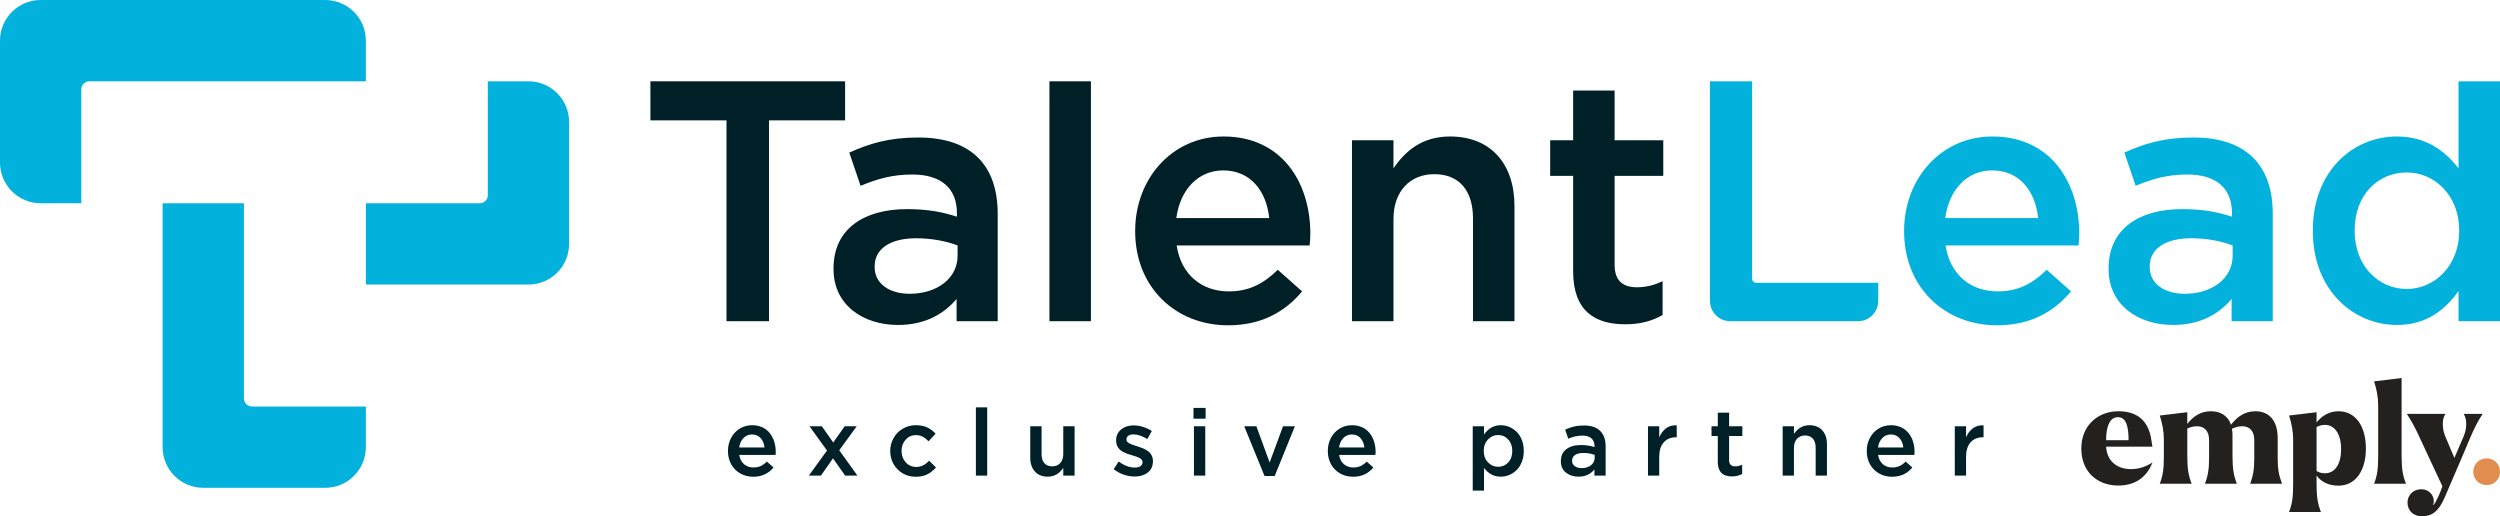 <svg width="615" height="127" viewBox="0 0 615 127" fill="none" xmlns="http://www.w3.org/2000/svg">
<g clip-path="url(#clip0_1_2)">
<path d="M0 10C0 4.477 4.477 0 10 0H80C85.523 0 90 4.477 90 10V20H22C20.895 20 20 20.895 20 22V50H10C4.477 50 0 45.523 0 40V10Z" fill="#03B2DC"/>
<path d="M40 50H60V98C60 99.105 60.895 100 62 100H90V110C90 115.523 85.523 120 80 120H50C44.477 120 40 115.523 40 110V50Z" fill="#03B2DC"/>
<path d="M118 50C119.105 50 120 49.105 120 48V20H130C135.523 20 140 24.477 140 30V60C140 65.523 135.523 70 130 70H90V50H118Z" fill="#03B2DC"/>
<path d="M178.72 79.015H189.176V29.611H207.896V20H160V29.611H178.72V79.015Z" fill="#002027"/>
<path d="M245.436 79.015V52.627C245.436 40.739 239.027 33.826 225.873 33.826C218.621 33.826 213.814 35.344 208.923 37.536L211.706 45.714C215.754 44.027 219.464 42.931 224.439 42.931C231.522 42.931 235.401 46.304 235.401 52.458V53.301C231.944 52.205 228.487 51.446 223.09 51.446C212.718 51.446 205.044 56.168 205.044 66.031V66.2C205.044 75.137 212.465 79.942 220.897 79.942C227.643 79.942 232.281 77.16 235.317 73.535V79.015H245.436ZM235.57 62.912C235.57 68.476 230.51 72.27 223.764 72.27C218.958 72.27 215.163 69.91 215.163 65.694V65.526C215.163 61.226 218.958 58.612 225.367 58.612C229.33 58.612 232.956 59.371 235.57 60.383V62.912Z" fill="#002027"/>
<path d="M258.162 79.015H268.365V20H258.162V79.015Z" fill="#002027"/>
<path d="M302.106 80.026C310.285 80.026 316.104 76.738 320.32 71.68L314.333 66.369C310.791 69.825 307.25 71.68 302.275 71.68C295.697 71.68 290.553 67.633 289.457 60.383H322.175C322.259 59.371 322.344 58.444 322.344 57.517C322.344 44.702 315.176 33.573 301.01 33.573C288.277 33.573 279.254 44.027 279.254 56.758V56.926C279.254 70.668 289.204 80.026 302.106 80.026ZM289.373 53.638C290.3 46.725 294.685 41.92 300.925 41.92C307.671 41.92 311.55 47.062 312.225 53.638H289.373Z" fill="#002027"/>
<path d="M332.591 79.015H342.794V53.891C342.794 46.978 346.926 42.847 352.828 42.847C358.9 42.847 362.357 46.809 362.357 53.723V79.015H372.56V50.688C372.56 40.318 366.742 33.573 356.707 33.573C349.793 33.573 345.661 37.199 342.794 41.414V34.501H332.591V79.015Z" fill="#002027"/>
<path d="M399.807 79.773C403.602 79.773 406.469 78.93 408.998 77.497V69.151C406.975 70.162 404.951 70.668 402.674 70.668C399.217 70.668 397.193 69.067 397.193 65.104V43.269H409.167V34.501H397.193V22.276H386.99V34.501H381.34V43.269H386.99V66.706C386.99 76.486 392.302 79.773 399.807 79.773Z" fill="#002027"/>
<path d="M420.648 74.015C420.648 76.776 422.887 79.015 425.648 79.015H457.052C459.813 79.015 462.052 76.776 462.052 74.015V69.572H432.02C431.468 69.572 431.02 69.125 431.02 68.572V20H420.648V74.015Z" fill="#03B2DC"/>
<path d="M491.26 80.026C499.439 80.026 505.258 76.738 509.474 71.68L503.487 66.369C499.945 69.825 496.403 71.68 491.428 71.68C484.851 71.68 479.707 67.633 478.611 60.383H511.329C511.413 59.371 511.498 58.444 511.498 57.517C511.498 44.702 504.33 33.573 490.163 33.573C477.43 33.573 468.408 44.027 468.408 56.758V56.926C468.408 70.668 478.358 80.026 491.26 80.026ZM478.527 53.638C479.454 46.725 483.839 41.92 490.079 41.92C496.825 41.92 500.704 47.062 501.379 53.638H478.527Z" fill="#03B2DC"/>
<path d="M559.1 79.015V52.627C559.1 40.739 552.691 33.826 539.537 33.826C532.285 33.826 527.478 35.344 522.588 37.536L525.37 45.714C529.418 44.027 533.128 42.931 538.103 42.931C545.187 42.931 549.065 46.304 549.065 52.458V53.301C545.608 52.205 542.151 51.446 536.754 51.446C526.382 51.446 518.709 56.168 518.709 66.031V66.2C518.709 75.137 526.129 79.942 534.562 79.942C541.308 79.942 545.945 77.16 548.981 73.535V79.015H559.1ZM549.234 62.912C549.234 68.476 544.175 72.27 537.429 72.27C532.622 72.27 528.828 69.91 528.828 65.694V65.526C528.828 61.226 532.622 58.612 539.031 58.612C542.994 58.612 546.62 59.371 549.234 60.383V62.912Z" fill="#03B2DC"/>
<path d="M589.618 79.942C596.87 79.942 601.508 76.233 604.797 71.596V79.015H615V20H604.797V41.414C601.592 37.283 596.955 33.573 589.618 33.573C578.993 33.573 568.959 41.92 568.959 56.673V56.842C568.959 71.596 579.162 79.942 589.618 79.942ZM592.064 71.09C585.149 71.09 579.246 65.441 579.246 56.842V56.673C579.246 47.821 585.065 42.426 592.064 42.426C598.894 42.426 604.965 48.074 604.965 56.673V56.842C604.965 65.357 598.894 71.09 592.064 71.09Z" fill="#03B2DC"/>
<path d="M185.311 117.281C184.143 117.281 183.087 117.019 182.144 116.495C181.201 115.971 180.452 115.226 179.898 114.26C179.351 113.294 179.078 112.197 179.078 110.969V110.924C179.078 109.771 179.329 108.716 179.831 107.757C180.332 106.792 181.04 106.024 181.953 105.455C182.867 104.886 183.889 104.602 185.019 104.602C185.775 104.602 186.472 104.718 187.108 104.95C187.744 105.174 188.287 105.489 188.736 105.893C189.193 106.297 189.579 106.777 189.893 107.331C190.215 107.877 190.451 108.472 190.601 109.116C190.758 109.76 190.836 110.434 190.836 111.138C190.836 111.28 190.821 111.538 190.792 111.913H181.863C182.013 112.886 182.402 113.646 183.031 114.192C183.668 114.731 184.443 115.001 185.356 115.001C186.015 115.001 186.603 114.885 187.119 114.653C187.636 114.413 188.145 114.046 188.646 113.552L190.286 115.001C189.028 116.521 187.37 117.281 185.311 117.281ZM181.841 110.082H188.074C187.976 109.139 187.658 108.371 187.119 107.78C186.588 107.181 185.88 106.881 184.997 106.881C184.158 106.881 183.454 107.177 182.885 107.769C182.324 108.353 181.976 109.124 181.841 110.082Z" fill="#002027"/>
<path d="M198.97 117L203.439 110.834L199.138 104.86H202.17L204.978 108.858L207.786 104.86H210.75L206.449 110.767L210.93 117H207.898L204.911 112.744L201.946 117H198.97Z" fill="#002027"/>
<path d="M225.274 117.281C224.091 117.281 223.016 117 222.051 116.438C221.092 115.869 220.344 115.106 219.804 114.147C219.265 113.182 218.996 112.13 218.996 110.992V110.947C218.996 109.809 219.265 108.757 219.804 107.791C220.344 106.818 221.096 106.043 222.062 105.466C223.035 104.89 224.113 104.602 225.296 104.602C226.382 104.602 227.31 104.781 228.081 105.141C228.86 105.5 229.553 106.017 230.159 106.69L228.429 108.555C227.958 108.061 227.479 107.686 226.992 107.432C226.505 107.17 225.933 107.039 225.274 107.039C224.278 107.039 223.447 107.417 222.781 108.173C222.114 108.922 221.781 109.831 221.781 110.902V110.947C221.781 112.047 222.122 112.976 222.803 113.732C223.492 114.488 224.364 114.866 225.42 114.866C226.034 114.866 226.591 114.735 227.093 114.473C227.595 114.211 228.085 113.833 228.564 113.339L230.249 115.001C229.59 115.742 228.871 116.307 228.093 116.697C227.321 117.086 226.382 117.281 225.274 117.281Z" fill="#002027"/>
<path d="M240.067 117V100.21H242.852V117H240.067Z" fill="#002027"/>
<path d="M257.768 117.258C256.413 117.258 255.354 116.839 254.59 116C253.826 115.154 253.444 114.016 253.444 112.586V104.86H256.23V111.755C256.23 112.699 256.458 113.429 256.915 113.945C257.371 114.462 258.011 114.72 258.835 114.72C259.651 114.72 260.31 114.451 260.812 113.912C261.313 113.373 261.564 112.639 261.564 111.71V104.86H264.349V117H261.564V115.113C260.583 116.543 259.318 117.258 257.768 117.258Z" fill="#002027"/>
<path d="M279.108 117.225C278.225 117.225 277.33 117.071 276.424 116.764C275.526 116.45 274.706 116 273.965 115.417L275.2 113.53C276.525 114.526 277.851 115.023 279.176 115.023C279.767 115.023 280.228 114.907 280.557 114.675C280.894 114.436 281.062 114.114 281.062 113.709V113.665C281.062 113.455 280.999 113.268 280.872 113.103C280.752 112.938 280.568 112.792 280.321 112.665C280.074 112.538 279.823 112.429 279.569 112.339C279.322 112.25 279.007 112.148 278.625 112.036C278.506 111.999 278.416 111.972 278.356 111.958C277.929 111.838 277.562 111.725 277.255 111.621C276.956 111.508 276.623 111.355 276.256 111.16C275.889 110.958 275.593 110.741 275.369 110.509C275.144 110.277 274.953 109.981 274.796 109.622C274.639 109.255 274.56 108.847 274.56 108.397V108.353C274.56 107.229 274.968 106.331 275.784 105.657C276.608 104.983 277.641 104.646 278.884 104.646C279.632 104.646 280.4 104.77 281.186 105.017C281.972 105.257 282.691 105.594 283.342 106.028L282.242 108.004C280.984 107.241 279.842 106.859 278.816 106.859C278.285 106.859 277.866 106.971 277.559 107.196C277.259 107.42 277.109 107.712 277.109 108.072V108.117C277.109 108.311 277.166 108.487 277.278 108.645C277.39 108.802 277.596 108.955 277.896 109.105C278.202 109.247 278.446 109.352 278.625 109.419C278.805 109.479 279.135 109.588 279.614 109.745C279.719 109.783 279.797 109.809 279.85 109.824C280.269 109.951 280.628 110.075 280.928 110.194C281.235 110.307 281.568 110.468 281.927 110.677C282.294 110.879 282.59 111.097 282.814 111.329C283.039 111.561 283.23 111.853 283.387 112.205C283.544 112.556 283.623 112.942 283.623 113.361V113.417C283.623 114.645 283.2 115.589 282.354 116.248C281.515 116.899 280.434 117.225 279.108 117.225Z" fill="#002027"/>
<path d="M293.598 102.996V100.345H296.585V102.996H293.598ZM293.71 117V104.86H296.496V117H293.71Z" fill="#002027"/>
<path d="M311.075 117.09L306.077 104.86H309.065L312.333 113.777L315.623 104.86H318.543L313.579 117.09H311.075Z" fill="#002027"/>
<path d="M332.876 117.281C331.708 117.281 330.652 117.019 329.709 116.495C328.765 115.971 328.017 115.226 327.463 114.26C326.916 113.294 326.643 112.197 326.643 110.969V110.924C326.643 109.771 326.894 108.716 327.395 107.757C327.897 106.792 328.604 106.024 329.518 105.455C330.431 104.886 331.453 104.602 332.584 104.602C333.34 104.602 334.036 104.718 334.673 104.95C335.309 105.174 335.852 105.489 336.301 105.893C336.758 106.297 337.143 106.777 337.458 107.331C337.78 107.877 338.015 108.472 338.165 109.116C338.322 109.76 338.401 110.434 338.401 111.138C338.401 111.28 338.386 111.538 338.356 111.913H329.428C329.578 112.886 329.967 113.646 330.596 114.192C331.232 114.731 332.007 115.001 332.921 115.001C333.579 115.001 334.167 114.885 334.684 114.653C335.2 114.413 335.71 114.046 336.211 113.552L337.851 115.001C336.593 116.521 334.935 117.281 332.876 117.281ZM329.405 110.082H335.638C335.541 109.139 335.223 108.371 334.684 107.78C334.152 107.181 333.445 106.881 332.561 106.881C331.723 106.881 331.019 107.177 330.45 107.769C329.888 108.353 329.54 109.124 329.405 110.082Z" fill="#002027"/>
<path d="M362.293 120.684V104.86H365.067V106.881C366.145 105.361 367.519 104.602 369.188 104.602C369.915 104.602 370.615 104.744 371.289 105.028C371.962 105.313 372.565 105.717 373.097 106.241C373.628 106.758 374.051 107.42 374.366 108.229C374.688 109.038 374.849 109.929 374.849 110.902V110.947C374.849 111.92 374.688 112.811 374.366 113.62C374.051 114.428 373.628 115.095 373.097 115.619C372.573 116.143 371.974 116.547 371.3 116.832C370.626 117.116 369.922 117.258 369.188 117.258C367.526 117.258 366.153 116.543 365.067 115.113V120.684H362.293ZM368.548 114.833C369.529 114.833 370.353 114.477 371.019 113.766C371.685 113.054 372.019 112.115 372.019 110.947V110.902C372.019 109.756 371.682 108.824 371.008 108.105C370.334 107.379 369.514 107.016 368.548 107.016C367.575 107.016 366.74 107.383 366.044 108.117C365.348 108.843 365 109.771 365 110.902V110.947C365 112.085 365.348 113.017 366.044 113.743C366.74 114.469 367.575 114.833 368.548 114.833Z" fill="#002027"/>
<path d="M394.987 117H392.225V115.506C391.244 116.674 389.934 117.258 388.294 117.258C387.081 117.258 386.055 116.925 385.217 116.259C384.386 115.592 383.97 114.675 383.97 113.507V113.462C383.97 112.16 384.419 111.171 385.318 110.498C386.224 109.816 387.414 109.476 388.889 109.476C390.079 109.476 391.199 109.644 392.247 109.981V109.756C392.247 108.91 391.989 108.266 391.472 107.825C390.963 107.375 390.225 107.151 389.26 107.151C388.167 107.151 387.01 107.405 385.789 107.915L385.026 105.68C385.774 105.343 386.501 105.092 387.204 104.927C387.916 104.755 388.732 104.669 389.653 104.669C391.42 104.669 392.749 105.114 393.64 106.005C394.538 106.889 394.987 108.154 394.987 109.801V117ZM392.292 112.609V111.913C391.483 111.591 390.555 111.43 389.507 111.43C388.638 111.43 387.957 111.598 387.463 111.935C386.976 112.272 386.733 112.732 386.733 113.316V113.361C386.733 113.915 386.954 114.353 387.395 114.675C387.837 114.997 388.399 115.158 389.08 115.158C390.008 115.158 390.776 114.922 391.382 114.451C391.989 113.972 392.292 113.358 392.292 112.609Z" fill="#002027"/>
<path d="M405.4 117V104.86H408.174V107.589C408.578 106.631 409.14 105.886 409.859 105.354C410.577 104.822 411.45 104.579 412.475 104.624V107.566H412.318C411.06 107.566 410.053 107.978 409.297 108.802C408.548 109.618 408.174 110.808 408.174 112.373V117H405.4Z" fill="#002027"/>
<path d="M426.067 117.202C423.738 117.202 422.574 116.015 422.574 113.642V107.252H421.035V104.86H422.574V101.524H425.359V104.86H428.616V107.252H425.359V113.204C425.359 114.215 425.857 114.72 426.853 114.72C427.452 114.72 428.024 114.582 428.571 114.305V116.584C427.852 116.996 427.017 117.202 426.067 117.202Z" fill="#002027"/>
<path d="M438.535 117V104.86H441.309V106.747C442.289 105.317 443.555 104.602 445.105 104.602C446.46 104.602 447.519 105.025 448.283 105.871C449.046 106.709 449.428 107.843 449.428 109.273V117H446.654V110.104C446.654 109.161 446.426 108.431 445.969 107.915C445.513 107.39 444.872 107.128 444.049 107.128C443.233 107.128 442.57 107.402 442.061 107.948C441.559 108.487 441.309 109.221 441.309 110.149V117H438.535Z" fill="#002027"/>
<path d="M465.457 117.281C464.289 117.281 463.233 117.019 462.29 116.495C461.346 115.971 460.597 115.226 460.043 114.26C459.497 113.294 459.224 112.197 459.224 110.969V110.924C459.224 109.771 459.474 108.716 459.976 107.757C460.478 106.792 461.185 106.024 462.099 105.455C463.012 104.886 464.034 104.602 465.165 104.602C465.921 104.602 466.617 104.718 467.253 104.95C467.89 105.174 468.433 105.489 468.882 105.893C469.339 106.297 469.724 106.777 470.039 107.331C470.361 107.877 470.596 108.472 470.746 109.116C470.903 109.76 470.982 110.434 470.982 111.138C470.982 111.28 470.967 111.538 470.937 111.913H462.009C462.159 112.886 462.548 113.646 463.177 114.192C463.813 114.731 464.588 115.001 465.501 115.001C466.16 115.001 466.748 114.885 467.265 114.653C467.781 114.413 468.29 114.046 468.792 113.552L470.432 115.001C469.174 116.521 467.515 117.281 465.457 117.281ZM461.986 110.082H468.219C468.122 109.139 467.804 108.371 467.265 107.78C466.733 107.181 466.026 106.881 465.142 106.881C464.304 106.881 463.6 107.177 463.031 107.769C462.469 108.353 462.121 109.124 461.986 110.082Z" fill="#002027"/>
<path d="M480.878 117V104.86H483.652V107.589C484.057 106.631 484.618 105.886 485.337 105.354C486.056 104.822 486.928 104.579 487.954 104.624V107.566H487.796C486.538 107.566 485.531 107.978 484.775 108.802C484.027 109.618 483.652 110.808 483.652 112.373V117H480.878Z" fill="#002027"/>
<path d="M608.423 116.048C608.423 117.915 609.847 119.337 611.712 119.337C613.576 119.337 615 117.915 615 116.048C615 114.184 613.576 112.76 611.712 112.76C609.847 112.76 608.423 114.184 608.423 116.048Z" fill="#E18D50"/>
<path d="M592.115 101.878C594.083 104.828 595.473 108.184 596.862 111.134L600.829 119.61C600.524 120.56 600.151 121.474 599.845 122.118C599.405 123.068 598.93 123.982 598.625 124.253L598.558 124.221C599.166 122.389 597.879 120.356 595.607 120.356C593.676 120.356 592.251 121.78 592.251 123.644C592.251 125.576 593.606 127 595.846 127C598.016 127 599.813 126.05 601.371 122.424L606.221 111.134C607.473 108.184 608.729 104.828 610.695 101.878V101.811H606.084V101.878C606.422 102.318 606.696 103.2 606.696 104.286C606.696 105.201 606.524 106.218 606.084 107.269L603.78 112.66L601.508 107.269C601.065 106.218 600.931 105.201 600.931 104.286C600.931 103.2 601.202 102.318 601.54 101.878V101.811H592.115" fill="#24201E"/>
<path d="M584.046 118.999H591.844V118.932C591.098 117 590.795 115.372 590.795 112.151V92.997L584.046 93.809V93.876C584.658 95.81 585.031 97.742 585.031 99.641V112.151C585.031 115.372 584.792 117 584.046 118.932" fill="#24201E"/>
<path d="M563.127 125.949H570.925V125.881C570.179 123.95 569.876 122.322 569.876 119.101V117C571.163 118.728 573.129 119.473 575.265 119.473C579.503 119.473 582.013 115.745 582.013 110.319C582.013 104.895 579.503 101.167 575.265 101.167C573.129 101.167 571.163 102.218 569.876 103.946V101.403L563.127 102.218V102.285C563.739 104.217 564.112 106.151 564.112 108.05V119.101C564.112 122.322 563.873 123.95 563.127 125.881V125.949ZM569.876 115.879V105.064C570.485 104.726 571.096 104.522 571.976 104.522C574.146 104.522 575.911 106.523 575.911 110.49C575.911 114.525 574.146 116.424 571.976 116.424C571.096 116.424 570.485 116.22 569.876 115.879Z" fill="#24201E"/>
<path d="M531.326 118.932V118.999H539.123V118.932C538.378 117 538.075 115.372 538.075 112.151V105.405C538.922 105.064 539.531 104.86 540.481 104.86C542.31 104.86 543.431 106.081 543.431 108.219V112.862C543.431 115.608 543.09 117.167 542.447 118.932V118.999H550.244V118.932C549.498 117 549.193 115.372 549.193 112.151V107.097C549.193 106.523 549.16 105.979 549.059 105.472C550.04 105.064 550.652 104.86 551.601 104.86C553.431 104.86 554.549 106.081 554.549 108.219V112.862C554.549 115.608 554.211 117.167 553.567 118.932V118.999H561.365V118.932C560.619 117 560.313 115.372 560.313 112.862V107.779C560.313 103.031 557.806 101.167 554.855 101.167C552.312 101.167 550.413 102.419 548.82 104.488C548.007 102.082 546.041 101.167 543.871 101.167C541.43 101.167 539.531 102.387 538.075 104.286V101.403L531.326 102.216V102.285C531.937 104.217 532.31 106.151 532.31 108.05V112.151C532.31 115.372 532.072 117 531.326 118.932Z" fill="#24201E"/>
<path d="M512 110.319C512 116.016 515.865 119.441 521.088 119.441C525.867 119.441 528.276 116.829 529.494 113.846L529.462 113.811C527.697 114.898 526.036 115.404 524.207 115.404C520.613 115.404 518.274 113.234 518.105 109.879H529.494C529.293 108.795 529.223 107.811 528.952 106.826C527.834 102.658 524.851 101.167 521.122 101.167C516.136 101.167 512 104.624 512 110.319ZM518.105 108.286C518.105 104.659 519.121 102.623 521.021 102.623C523.156 102.623 523.63 105.201 523.63 108.286" fill="#24201E"/>
</g>
<defs>
<clipPath id="clip0_1_2">
<rect width="615" height="127" fill="white"/>
</clipPath>
</defs>
</svg>
